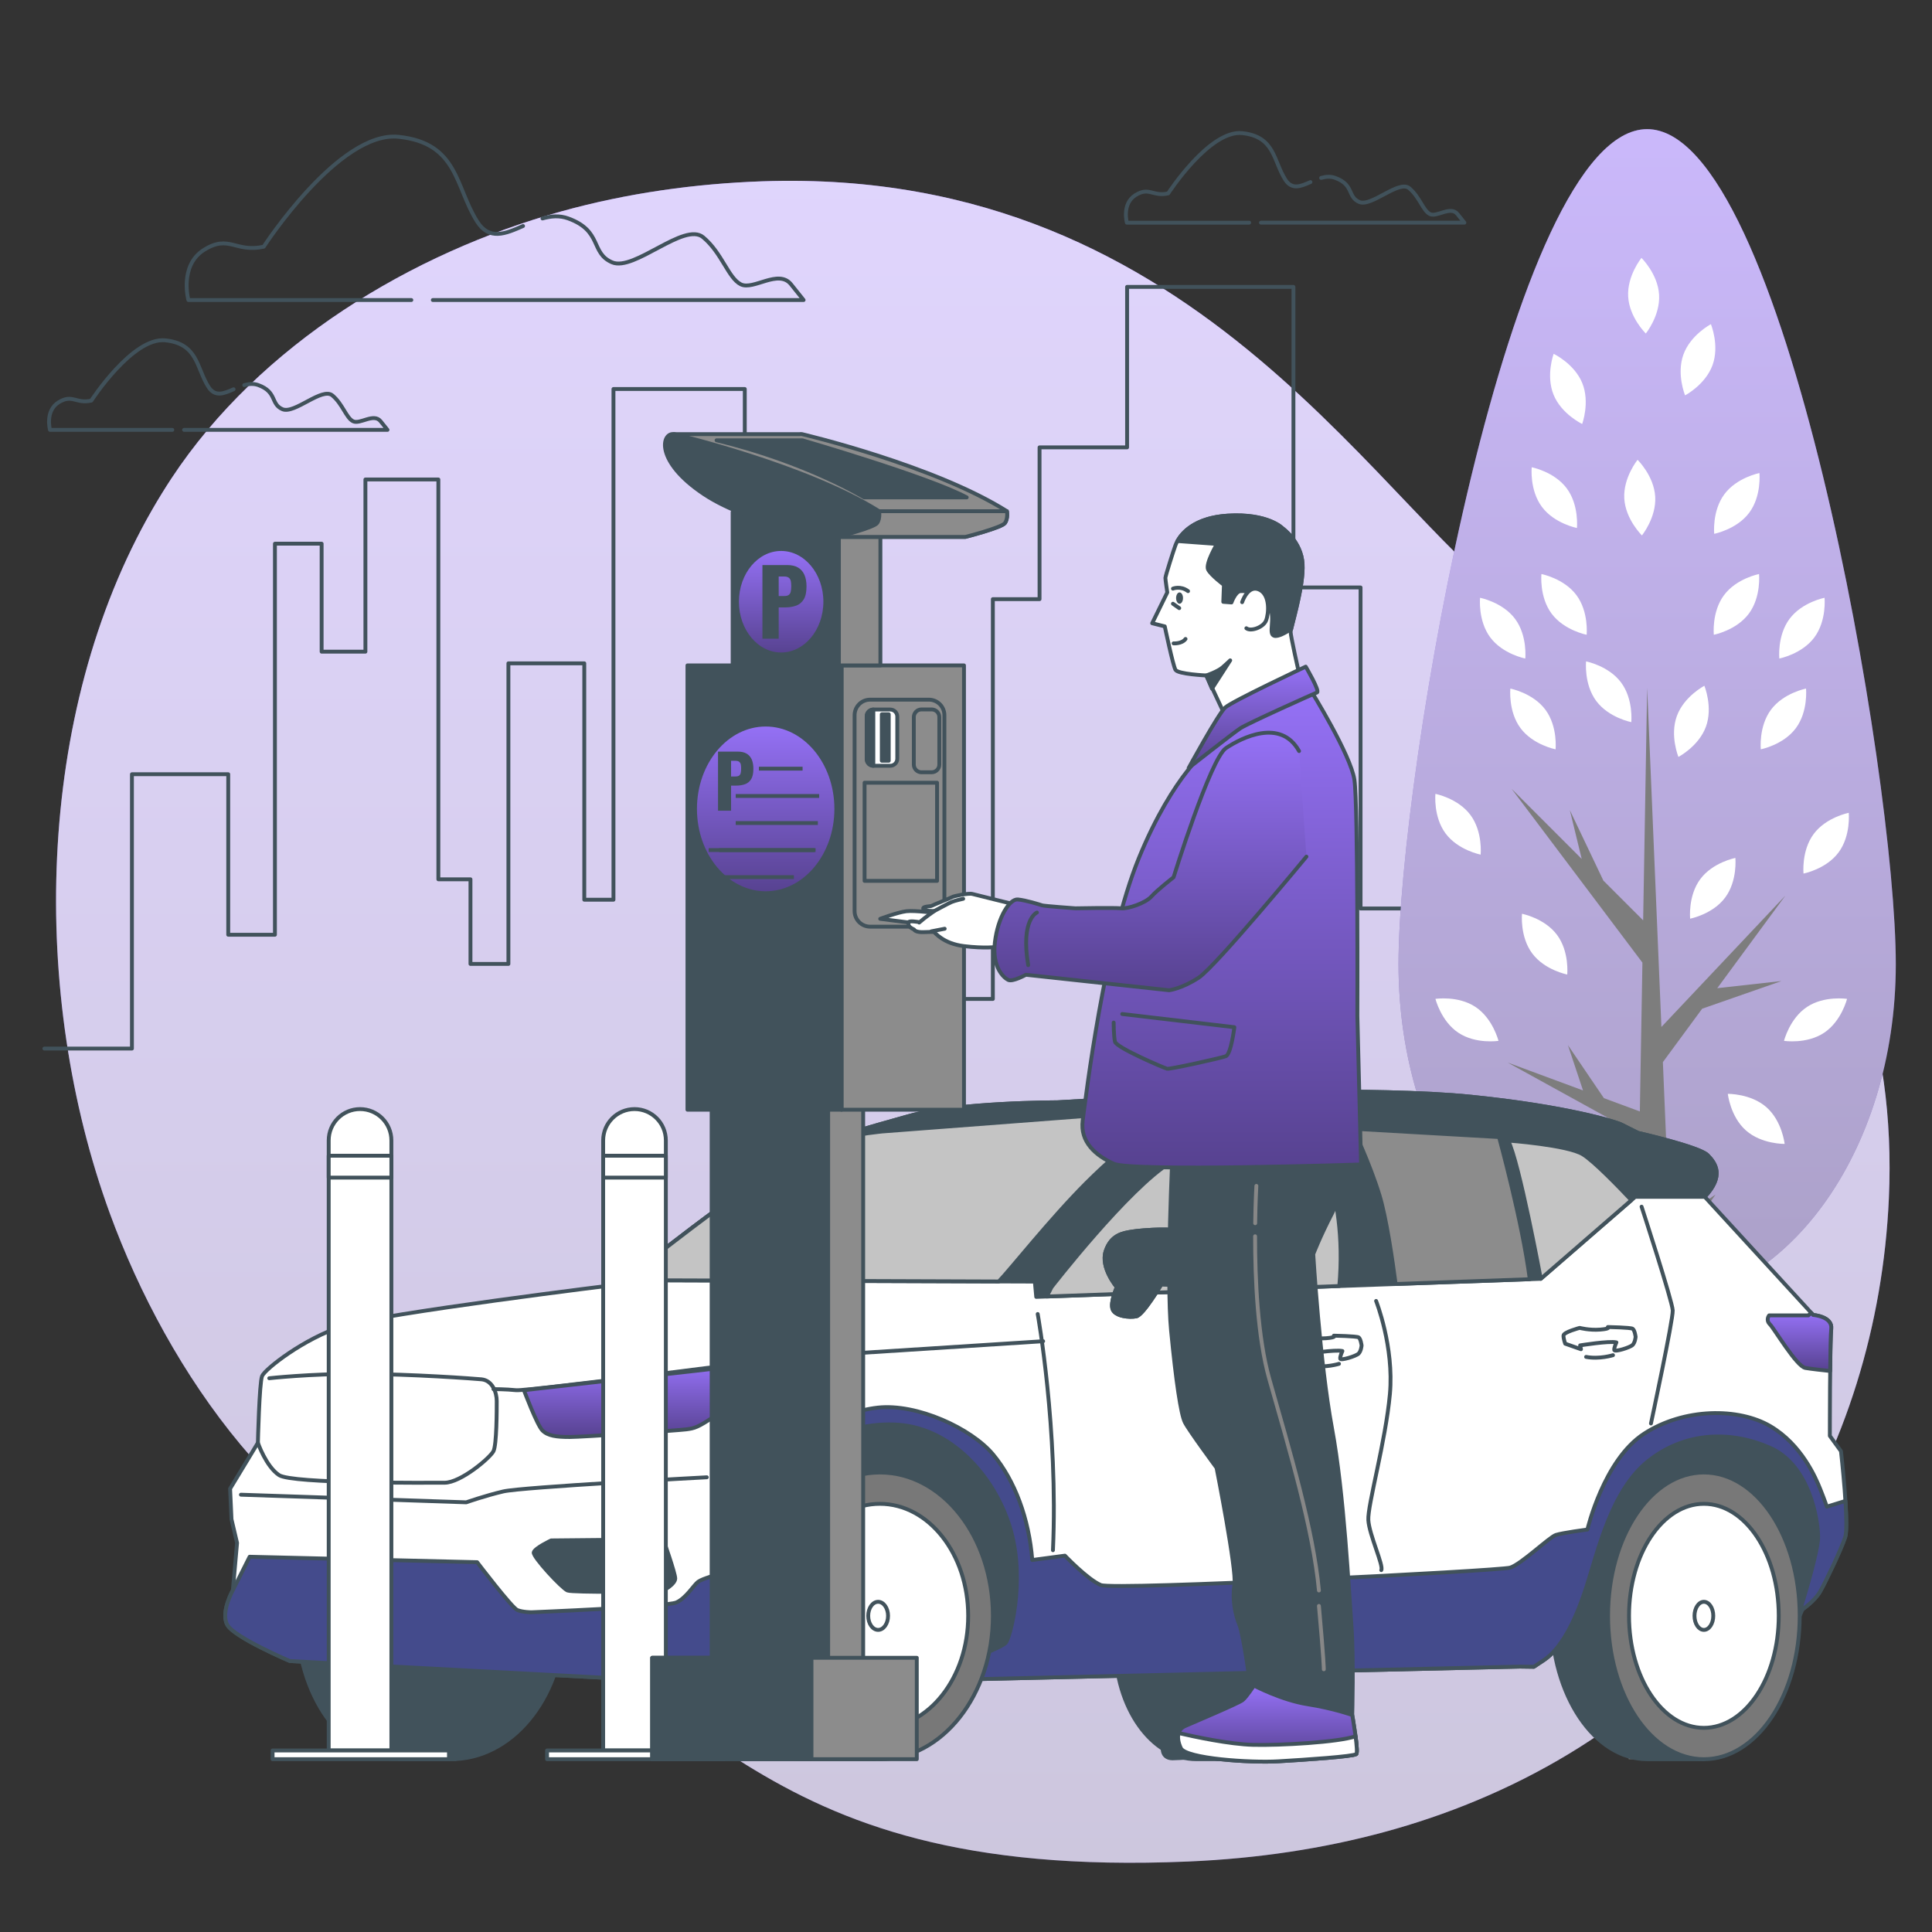 <svg width="500" height="500" viewBox="0 0 500 500" fill="none" xmlns="http://www.w3.org/2000/svg">
<rect x="0" y="0" width="500" height="500" fill="#333333" stroke="none"/>
<path d="M28.405 313.962C43.44 355.157 74.16 399.743 117.389 412.944C182.707 432.896 190.51 486.756 307.501 481.761C325.742 480.984 342.601 478.36 358.09 474.172C366.416 471.922 374.348 469.207 381.875 466.078C450.221 437.76 485.874 375.432 488.834 310.218C492.74 224.447 434.24 183.564 396.219 159.626C358.199 135.688 312.375 42.933 197.326 46.919C179.786 47.535 162.285 49.987 145.327 54.69C106.616 65.408 67.264 89.113 44.396 123.769C42.68 126.373 41.042 129.037 39.473 131.752C8.872 184.866 7.905 257.801 28.405 313.962Z" fill="url(#paint0_linear_50_2)"/>
<path opacity="0.7" d="M28.405 313.962C43.44 355.157 74.16 399.743 117.389 412.944C182.707 432.896 190.51 486.756 307.501 481.761C325.742 480.984 342.601 478.36 358.09 474.172C366.416 471.922 374.348 469.207 381.875 466.078C450.221 437.76 485.874 375.432 488.834 310.218C492.74 224.447 434.24 183.564 396.219 159.626C358.199 135.688 312.375 42.933 197.326 46.919C179.786 47.535 162.285 49.987 145.327 54.69C106.616 65.408 67.264 89.113 44.396 123.769C42.68 126.373 41.042 129.037 39.473 131.752C8.872 184.866 7.905 257.801 28.405 313.962Z" fill="white"/>
<path d="M11.487 271.367H34.145V200.372H59.069V241.912H71.153V140.706H83.238V168.651H94.567V124.09H113.448V227.562H121.756V249.464H131.575V171.672H151.212V232.848H158.764V100.677H192.751V258.527H256.949V155.056H269.033V115.782H291.691V74.243H334.741V152.035H352.112V235.114H383.078V166.566H413.206V243.422H435.947V198.106H462.381V273.633" stroke="#41525B" stroke-miterlimit="10" stroke-linecap="round" stroke-linejoin="round"/>
<path d="M140.396 56.54C142.579 55.918 144.813 55.715 147.047 56.527C155.983 59.776 152.733 65.462 158.419 67.899C164.105 70.336 177.102 57.339 181.976 61.401C186.85 65.462 188.475 71.961 191.724 73.586C194.973 75.211 201.472 69.524 204.721 73.586C207.97 77.648 207.97 77.648 207.97 77.648H112.018" stroke="#41525B" stroke-miterlimit="10" stroke-linecap="round" stroke-linejoin="round"/>
<path d="M106.454 77.648H48.756C48.756 77.648 46.319 68.712 52.818 64.651C59.317 60.589 60.941 65.463 68.252 63.839C68.252 63.839 87.747 33.783 103.182 35.408C118.616 37.033 117.804 48.405 123.49 57.34C126.637 62.285 130.779 60.513 135.365 58.494" stroke="#41525B" stroke-miterlimit="10" stroke-linecap="round" stroke-linejoin="round"/>
<path d="M63.21 99.671C64.408 99.33 65.633 99.218 66.859 99.664C71.761 101.447 69.979 104.566 73.098 105.903C76.217 107.24 83.347 100.11 86.021 102.338C88.695 104.566 89.586 108.131 91.369 109.022C93.152 109.913 96.717 106.794 98.499 109.022C100.282 111.25 100.282 111.25 100.282 111.25H47.643" stroke="#41525B" stroke-miterlimit="10" stroke-linecap="round" stroke-linejoin="round"/>
<path d="M44.59 111.251H12.937C12.937 111.251 11.6 106.349 15.165 104.121C18.73 101.893 19.621 104.567 23.632 103.675C23.632 103.675 34.327 87.187 42.794 88.078C51.261 88.969 50.815 95.208 53.935 100.11C55.661 102.823 57.934 101.851 60.45 100.743" stroke="#41525B" stroke-miterlimit="10" stroke-linecap="round" stroke-linejoin="round"/>
<path d="M341.903 46.047C343.101 45.706 344.326 45.594 345.552 46.04C350.454 47.823 348.671 50.942 351.791 52.279C354.91 53.616 362.041 46.486 364.714 48.714C367.388 50.942 368.279 54.507 370.062 55.398C371.844 56.289 375.41 53.17 377.192 55.398C378.974 57.626 378.974 57.626 378.974 57.626H326.335" stroke="#41525B" stroke-miterlimit="10" stroke-linecap="round" stroke-linejoin="round"/>
<path d="M323.283 57.627H291.63C291.63 57.627 290.293 52.725 293.858 50.497C297.423 48.269 298.314 50.943 302.325 50.051C302.325 50.051 313.02 33.563 321.487 34.454C329.954 35.345 329.508 41.584 332.628 46.486C334.354 49.199 336.627 48.226 339.143 47.119" stroke="#41525B" stroke-miterlimit="10" stroke-linecap="round" stroke-linejoin="round"/>
<path d="M361.931 249.515C361.931 298.219 390.742 337.7 426.282 337.7C461.822 337.7 490.633 298.218 490.633 249.515C490.633 200.812 461.822 33.421 426.282 33.421C390.742 33.421 361.931 200.811 361.931 249.515Z" fill="url(#paint1_linear_50_2)"/>
<path opacity="0.5" d="M361.931 249.515C361.931 298.219 390.742 337.7 426.282 337.7C461.822 337.7 490.633 298.218 490.633 249.515C490.633 200.812 461.822 33.421 426.282 33.421C390.742 33.421 361.931 200.811 361.931 249.515Z" fill="white"/>
<path d="M390.199 274.995L409.685 282.202L405.775 270.473L415.091 284.202L424.392 287.642L425.056 249.124L391.204 204.15L409.346 222.292L406.278 209.677L414.956 227.902L425.245 238.19L426.282 178.013L429.97 265.779L462.049 231.785L444.428 255.738L461.044 253.892L440.519 261.052L430.352 274.873L432.13 317.19L443.961 309.161L432.498 325.947L437.932 455.28H421.502L424.286 293.786L390.199 274.995Z" fill="#7D7D7D"/>
<path d="M390.88 178.203C390.88 178.203 390.285 184.115 393.517 188.455C396.749 192.795 402.583 193.92 402.583 193.92C402.583 193.92 403.178 188.008 399.947 183.668C396.715 179.328 390.88 178.203 390.88 178.203Z" fill="white"/>
<path d="M371.485 205.454C371.485 205.454 370.89 211.366 374.122 215.707C377.354 220.047 383.188 221.172 383.188 221.172C383.188 221.172 383.783 215.26 380.552 210.92C377.319 206.579 371.485 205.454 371.485 205.454Z" fill="white"/>
<path d="M371.493 258.511C371.493 258.511 372.923 264.278 377.427 267.277C381.931 270.276 387.803 269.371 387.803 269.371C387.803 269.371 386.373 263.603 381.869 260.604C377.366 257.606 371.493 258.511 371.493 258.511Z" fill="white"/>
<path d="M478.012 258.511C478.012 258.511 476.582 264.278 472.078 267.277C467.574 270.276 461.701 269.371 461.701 269.371C461.701 269.371 463.131 263.603 467.635 260.604C472.139 257.606 478.012 258.511 478.012 258.511Z" fill="white"/>
<path d="M393.895 236.487C393.895 236.487 393.3 242.399 396.532 246.739C399.763 251.079 405.598 252.204 405.598 252.204C405.598 252.204 406.193 246.292 402.962 241.952C399.729 237.612 393.895 236.487 393.895 236.487Z" fill="white"/>
<path d="M398.919 148.559C398.919 148.559 398.324 154.471 401.555 158.811C404.787 163.151 410.621 164.276 410.621 164.276C410.621 164.276 411.216 158.364 407.985 154.024C404.754 149.684 398.919 148.559 398.919 148.559Z" fill="white"/>
<path d="M410.475 171.169C410.475 171.169 409.88 177.081 413.111 181.421C416.343 185.761 422.177 186.886 422.177 186.886C422.177 186.886 422.772 180.974 419.541 176.634C416.31 172.294 410.475 171.169 410.475 171.169Z" fill="white"/>
<path d="M383.041 154.707C383.041 154.707 382.446 160.619 385.677 164.959C388.909 169.299 394.743 170.424 394.743 170.424C394.743 170.424 395.338 164.512 392.107 160.172C388.875 155.831 383.041 154.707 383.041 154.707Z" fill="white"/>
<path d="M472.19 154.707C472.19 154.707 472.785 160.619 469.554 164.959C466.322 169.299 460.488 170.424 460.488 170.424C460.488 170.424 459.893 164.512 463.124 160.172C466.356 155.831 472.19 154.707 472.19 154.707Z" fill="white"/>
<path d="M396.407 120.924C396.407 120.924 395.812 126.836 399.043 131.176C402.275 135.516 408.109 136.641 408.109 136.641C408.109 136.641 408.704 130.729 405.472 126.389C402.241 122.049 396.407 120.924 396.407 120.924Z" fill="white"/>
<path d="M402.086 91.569C402.086 91.569 400.025 97.142 402.062 102.155C404.099 107.168 409.464 109.722 409.464 109.722C409.464 109.722 411.525 104.149 409.488 99.136C407.451 94.124 402.086 91.569 402.086 91.569Z" fill="white"/>
<path d="M442.78 83.899C442.78 83.899 437.516 86.656 435.672 91.743C433.827 96.83 436.099 102.32 436.099 102.32C436.099 102.32 441.363 99.563 443.208 94.476C445.052 89.389 442.78 83.899 442.78 83.899Z" fill="white"/>
<path d="M423.803 119.001C423.803 119.001 420.053 123.611 420.364 129.013C420.675 134.415 424.928 138.564 424.928 138.564C424.928 138.564 428.678 133.954 428.367 128.552C428.057 123.151 423.803 119.001 423.803 119.001Z" fill="white"/>
<path d="M424.808 66.747C424.808 66.747 421.059 71.356 421.369 76.759C421.68 82.161 425.933 86.31 425.933 86.31C425.933 86.31 429.682 81.701 429.372 76.298C429.062 70.896 424.808 66.747 424.808 66.747Z" fill="white"/>
<path d="M467.398 178.203C467.398 178.203 467.993 184.115 464.761 188.455C461.529 192.795 455.695 193.92 455.695 193.92C455.695 193.92 455.1 188.008 458.331 183.668C461.564 179.328 467.398 178.203 467.398 178.203Z" fill="white"/>
<path d="M478.452 210.36C478.452 210.36 479.047 216.272 475.816 220.612C472.584 224.952 466.75 226.077 466.75 226.077C466.75 226.077 466.155 220.165 469.386 215.825C472.618 211.485 478.452 210.36 478.452 210.36Z" fill="white"/>
<path d="M449.11 222.035C449.11 222.035 449.705 227.947 446.473 232.287C443.242 236.627 437.407 237.752 437.407 237.752C437.407 237.752 436.812 231.84 440.043 227.5C443.275 223.16 449.11 222.035 449.11 222.035Z" fill="white"/>
<path d="M441.088 177.478C441.088 177.478 443.351 182.972 441.498 188.056C439.645 193.14 434.377 195.888 434.377 195.888C434.377 195.888 432.114 190.394 433.967 185.31C435.82 180.226 441.088 177.478 441.088 177.478Z" fill="white"/>
<path d="M461.865 296.042C461.865 296.042 455.924 296.151 451.863 292.574C447.802 288.997 447.16 283.09 447.16 283.09C447.16 283.09 453.101 282.982 457.162 286.558C461.222 290.135 461.865 296.042 461.865 296.042Z" fill="white"/>
<path d="M404.856 289.543C404.856 289.543 403.242 295.262 398.644 298.115C394.046 300.968 388.206 299.875 388.206 299.875C388.206 299.875 389.82 294.156 394.418 291.303C399.016 288.45 404.856 289.543 404.856 289.543Z" fill="white"/>
<path d="M455.237 148.559C455.237 148.559 455.832 154.471 452.601 158.811C449.369 163.151 443.535 164.276 443.535 164.276C443.535 164.276 442.94 158.364 446.171 154.024C449.403 149.684 455.237 148.559 455.237 148.559Z" fill="white"/>
<path d="M455.34 122.432C455.34 122.432 455.935 128.344 452.703 132.684C449.471 137.024 443.637 138.149 443.637 138.149C443.637 138.149 443.042 132.237 446.273 127.897C449.505 123.556 455.34 122.432 455.34 122.432Z" fill="white"/>
<path d="M465.761 418.179H399.27C399.27 418.179 402.065 385.302 420.702 371.325C439.338 357.348 462.167 361.541 467.758 370.859C473.349 380.177 474.281 400.211 472.883 402.54C471.485 404.87 465.761 418.179 465.761 418.179Z" fill="#41525B" stroke="#41525B" stroke-miterlimit="10" stroke-linecap="round" stroke-linejoin="round"/>
<path d="M263.692 429.562H211.511L179.83 412.324C179.83 412.324 188.216 375.984 209.182 365.268C230.148 354.552 247.529 358.191 257.009 376.405C266.487 394.62 263.692 429.562 263.692 429.562Z" fill="#41525B" stroke="#41525B" stroke-miterlimit="10" stroke-linecap="round" stroke-linejoin="round"/>
<path d="M309.657 395.662H321.631L321.648 395.693C334.173 396.338 344.172 409.42 344.172 425.471C344.172 441.522 334.173 454.604 321.648 455.249L316.513 455.28H309.657C298.029 455.28 288.604 441.934 288.604 425.471C288.603 409.008 298.029 395.662 309.657 395.662Z" fill="#41525B" stroke="#41525B" stroke-miterlimit="10" stroke-linecap="round" stroke-linejoin="round"/>
<path d="M103.052 381.077H117.955L117.977 381.116C133.566 381.919 146.011 398.201 146.011 418.179C146.011 438.157 133.566 454.439 117.977 455.242L117.955 455.281H103.052C88.58 455.281 76.848 438.67 76.848 418.179C76.848 397.688 88.58 381.077 103.052 381.077Z" fill="#41525B" stroke="#41525B" stroke-miterlimit="10" stroke-linecap="round" stroke-linejoin="round"/>
<path d="M207.439 381.077H226.35V388.248C232.851 395 237.074 405.889 237.074 418.179C237.074 430.469 232.851 441.358 226.35 448.11V455.281H207.439C192.967 455.281 181.235 438.67 181.235 418.179C181.235 397.688 192.967 381.077 207.439 381.077Z" fill="#41525B" stroke="#41525B" stroke-miterlimit="10" stroke-linecap="round" stroke-linejoin="round"/>
<path d="M426.316 381.077H440.964V388.248C447.116 395 451.112 405.889 451.112 418.179C451.112 430.469 447.115 441.358 440.964 448.11V455.281H426.316C412.621 455.281 401.519 438.67 401.519 418.179C401.519 397.688 412.621 381.077 426.316 381.077Z" fill="#41525B" stroke="#41525B" stroke-miterlimit="10" stroke-linecap="round" stroke-linejoin="round"/>
<path d="M60.27 411.53L61.349 399.3L59.91 393.185L59.55 385.272L66.744 373.402C66.744 373.402 67.104 357.935 67.823 356.137C68.542 354.338 78.614 346.425 88.685 343.188C98.757 339.951 160.265 332.397 160.265 332.397C160.265 332.397 194.796 304.7 206.666 298.945C218.536 293.19 222.493 292.471 235.082 288.873C247.671 285.276 273.57 285.276 273.57 285.276L310.619 283.118C310.619 283.118 355.941 281.32 380.76 283.837C405.579 286.355 418.169 290.312 419.607 291.031C421.046 291.75 423.923 293.189 423.923 293.189C423.923 293.189 439.75 296.786 441.908 298.944C444.066 301.102 446.224 304.34 441.189 309.735L469.249 340.31C469.249 340.31 474.285 340.67 473.925 343.907C473.565 347.144 473.565 371.604 473.565 371.604L476.443 375.561C476.443 375.561 478.601 394.625 477.522 397.862C476.443 401.099 472.486 409.372 471.047 411.89C469.608 414.408 466.371 416.566 466.371 416.566C466.371 416.566 466.174 416.673 465.821 416.86C467.418 411.691 470.536 401.167 470.536 397.814C470.536 393.307 468.282 379.222 458.141 374.715C448 370.208 436.169 370.49 426.591 378.095C417.013 385.701 413.633 401.194 410.534 410.772C407.435 420.35 403.773 426.829 399.548 429.646C398.62 430.265 397.751 430.84 396.952 431.365C394.698 431.349 393.353 431.314 393.353 431.314L253.43 434.551V428.436C253.43 428.436 259.185 426.278 260.264 425.199C261.343 424.12 265.3 409.732 261.703 396.423C258.106 383.114 246.955 369.805 232.567 368.726C218.179 367.647 201.633 376.28 195.878 390.308C190.123 404.336 187.964 425.559 187.245 426.997C186.526 428.436 184.727 429.515 180.77 430.594C176.813 431.673 176.813 431.673 176.813 431.673L169.619 434.91L75.018 429.874C75.018 429.874 60.63 423.759 58.832 420.522C57.033 417.285 60.27 411.53 60.27 411.53Z" fill="white" stroke="#41525B" stroke-miterlimit="10" stroke-linecap="round" stroke-linejoin="round"/>
<path d="M160.267 332.396C160.267 332.396 194.798 304.699 206.668 298.944C218.538 293.189 222.495 292.47 235.084 288.872C247.673 285.275 273.572 285.275 273.572 285.275L310.621 283.117C310.621 283.117 355.943 281.319 380.762 283.836C405.581 286.354 418.171 290.311 419.609 291.03C421.048 291.749 423.925 293.188 423.925 293.188C423.925 293.188 439.752 296.785 441.91 298.943C444.068 301.101 446.226 304.339 441.191 309.734H423.206L398.746 330.956L268.175 335.632L267.815 331.675C267.815 331.675 166.739 331.315 164.222 331.315C161.705 331.317 160.267 332.396 160.267 332.396Z" fill="#41525B" stroke="#41525B" stroke-miterlimit="10" stroke-linecap="round" stroke-linejoin="round"/>
<path d="M160.267 332.396C160.267 332.396 194.798 304.699 206.668 298.944C210.655 297.011 213.743 295.652 216.572 294.556C222.387 293.459 228.25 292.829 228.25 292.829L303.787 287.074C303.787 287.074 291.917 295.347 281.126 306.138C271.831 315.433 261.396 328.652 258.479 331.643C233.39 331.554 166.27 331.317 164.224 331.317C161.705 331.317 160.267 332.396 160.267 332.396Z" fill="#C4C4C4" stroke="#41525B" stroke-miterlimit="10" stroke-linecap="round" stroke-linejoin="round"/>
<path d="M395.911 331.059L361.191 332.302C360.408 326.331 358.805 315.237 357.021 309.375C354.503 301.102 350.187 292.109 350.187 292.109L387.955 294.267C387.955 294.267 393.989 316.178 395.911 331.059Z" fill="#8C8C8C" stroke="#41525B" stroke-miterlimit="10" stroke-linecap="round" stroke-linejoin="round"/>
<path d="M398.747 330.957C398.747 330.957 393.119 300.62 390.302 295.175C390.302 295.175 405.7 296.302 409.643 298.743C412.588 300.566 419.093 307.311 422.199 310.609L398.747 330.957Z" fill="#C4C4C4" stroke="#41525B" stroke-miterlimit="10" stroke-linecap="round" stroke-linejoin="round"/>
<path d="M272.133 333.116C272.133 333.116 291.916 307.577 303.067 300.743C314.218 293.909 334.721 292.829 336.879 292.47C339.037 292.11 339.037 292.11 339.037 292.11C339.037 292.11 348.904 307.262 346.61 332.825L270.894 335.537L272.133 333.116Z" fill="#C4C4C4" stroke="#41525B" stroke-miterlimit="10" stroke-linecap="round" stroke-linejoin="round"/>
<path d="M289.039 333.116C289.039 333.116 284.723 328.08 286.161 323.764C287.6 319.448 290.837 319.088 292.995 318.728C295.153 318.368 306.304 317.289 310.62 319.807C314.936 322.325 316.375 330.238 314.217 331.677C312.059 333.116 300.548 332.396 300.548 332.396C300.548 332.396 295.872 340.309 294.073 340.669C292.275 341.029 288.678 340.669 287.958 338.871C287.241 337.072 289.039 333.116 289.039 333.116Z" stroke="#41525B" stroke-miterlimit="10" stroke-linecap="round" stroke-linejoin="round"/>
<path d="M289.039 333.116C289.039 333.116 284.723 328.08 286.161 323.764C287.6 319.448 290.837 319.088 292.995 318.728C295.153 318.368 306.304 317.289 310.62 319.807C314.936 322.325 316.375 330.238 314.217 331.677C312.059 333.116 300.548 332.396 300.548 332.396C300.548 332.396 295.872 340.309 294.073 340.669C292.275 341.029 288.678 340.669 287.958 338.871C287.241 337.072 289.039 333.116 289.039 333.116Z" fill="#41525B" stroke="#41525B" stroke-miterlimit="10" stroke-linecap="round" stroke-linejoin="round"/>
<path d="M182.921 382.321C182.921 382.321 135.032 384.856 130.243 385.983C125.454 387.11 120.665 388.8 120.665 388.8L62.354 386.828" stroke="#41525B" stroke-miterlimit="10" stroke-linecap="round" stroke-linejoin="round"/>
<path d="M268.558 340.066C268.558 340.066 273.91 369.926 272.502 401.194" stroke="#41525B" stroke-miterlimit="10" stroke-linecap="round" stroke-linejoin="round"/>
<path d="M269.966 347.108L204.049 351.333C204.049 351.333 136.442 360.066 133.625 359.784C130.808 359.502 127.709 359.502 127.709 359.502" stroke="#41525B" stroke-miterlimit="10" stroke-linecap="round" stroke-linejoin="round"/>
<path d="M69.679 356.686C69.679 356.686 80.135 355.531 92.497 355.559C106.681 355.592 123.105 356.817 124.611 356.967C127.428 357.249 128.555 360.347 128.555 362.601C128.555 364.854 128.555 373.869 127.71 375.559C126.865 377.249 119.259 383.728 115.034 383.728C110.809 383.728 75.596 384.01 72.216 381.756C68.836 379.502 66.747 373.401 66.747 373.401" stroke="#41525B" stroke-miterlimit="10" stroke-linecap="round" stroke-linejoin="round"/>
<path d="M197.851 352.742C197.851 352.742 189.118 363.728 184.893 366.545C180.668 369.362 179.823 369.644 177.569 369.925C175.315 370.207 150.808 371.897 147.427 371.897C144.046 371.897 141.793 371.615 140.384 370.207C138.975 368.798 135.595 359.784 135.595 359.784L197.851 352.742Z" fill="url(#paint2_linear_50_2)" stroke="#41525B" stroke-miterlimit="10" stroke-linecap="round" stroke-linejoin="round"/>
<path d="M171.653 398.378C171.653 398.378 174.752 407.111 174.752 408.519C174.752 409.928 171.653 411.899 170.527 411.899C169.4 411.899 148.273 412.181 146.864 411.617C145.455 411.054 137.85 402.884 138.131 401.758C138.413 400.631 142.638 398.659 142.638 398.659L171.653 398.378Z" fill="#41525B" stroke="#41525B" stroke-miterlimit="10" stroke-linecap="round" stroke-linejoin="round"/>
<path d="M58.831 420.523C57.032 417.286 60.27 411.53 60.27 411.53L64.608 402.885L123.483 404.293C123.483 404.293 132.497 416.124 133.906 416.688C135.315 417.251 137.568 417.251 137.568 417.251C137.568 417.251 172.499 415.843 175.034 414.716C177.569 413.589 179.541 410.209 180.668 409.364C181.795 408.519 186.02 407.392 186.02 407.392C186.02 407.392 189.682 390.49 196.161 381.757C202.64 373.024 217.007 365.418 227.148 364.292C237.289 363.165 251.374 369.644 257.008 376.405C262.642 383.166 266.304 393.025 267.149 403.73L275.6 402.603C275.6 402.603 281.516 408.8 284.896 410.209C288.276 411.618 387.997 406.547 390.815 405.702C393.632 404.857 400.956 397.815 402.646 397.251C404.336 396.688 410.815 395.843 410.815 395.843C410.815 395.843 415.04 377.814 425.463 371.054C435.886 364.293 449.971 364.293 458.14 369.082C466.309 373.871 469.971 382.603 471.098 385.42C472.225 388.237 472.788 389.927 472.788 389.927L477.596 388.435C477.864 392.629 477.959 396.549 477.521 397.862C476.442 401.099 472.485 409.372 471.046 411.89C469.607 414.408 466.37 416.566 466.37 416.566C466.37 416.566 466.173 416.673 465.82 416.86C467.417 411.691 470.535 401.167 470.535 397.814C470.535 393.307 468.281 379.222 458.14 374.715C447.999 370.208 436.168 370.49 426.59 378.095C417.012 385.701 413.632 401.194 410.533 410.772C407.434 420.35 403.772 426.829 399.547 429.646C398.619 430.265 397.75 430.84 396.951 431.365C394.697 431.349 393.352 431.314 393.352 431.314L253.429 434.551V428.436C253.429 428.436 259.184 426.278 260.263 425.199C261.342 424.12 265.299 409.732 261.702 396.423C258.105 383.114 246.954 369.805 232.566 368.726C218.178 367.647 201.632 376.28 195.877 390.308C190.122 404.336 187.963 425.559 187.244 426.997C186.525 428.436 184.726 429.515 180.769 430.594C176.812 431.673 176.812 431.673 176.812 431.673L169.618 434.91L75.017 429.874C75.017 429.874 60.63 423.76 58.831 420.523Z" fill="#444B8C" stroke="#41525B" stroke-miterlimit="10" stroke-linecap="round" stroke-linejoin="round"/>
<path d="M440.964 455.281C427.269 455.281 416.167 438.67 416.167 418.179C416.167 397.688 427.269 381.077 440.964 381.077C454.659 381.077 465.761 397.688 465.761 418.179C465.761 438.67 454.659 455.281 440.964 455.281Z" fill="#787878" stroke="#41525B" stroke-miterlimit="10" stroke-linecap="round" stroke-linejoin="round"/>
<path d="M440.964 447.168C430.264 447.168 421.589 434.189 421.589 418.179C421.589 402.169 430.264 389.19 440.964 389.19C451.665 389.19 460.339 402.169 460.339 418.179C460.339 434.189 451.665 447.168 440.964 447.168Z" fill="white" stroke="#41525B" stroke-miterlimit="10" stroke-linecap="round" stroke-linejoin="round"/>
<path d="M440.964 421.814C439.622 421.814 438.534 420.187 438.534 418.179C438.534 416.171 439.622 414.544 440.964 414.544C442.306 414.544 443.394 416.171 443.394 418.179C443.394 420.187 442.306 421.814 440.964 421.814Z" fill="white" stroke="#41525B" stroke-miterlimit="10" stroke-linecap="round" stroke-linejoin="round"/>
<path d="M473.924 343.907C473.782 345.182 473.697 349.749 473.645 354.815C471.766 354.616 468.757 354.28 467.241 354.028C464.941 353.645 459.192 343.87 458.042 342.721C456.892 341.571 457.85 340.421 457.85 340.421H468.007L468.741 339.757L469.248 340.31C469.248 340.31 474.284 340.669 473.924 343.907Z" fill="url(#paint3_linear_50_2)" stroke="#41525B" stroke-miterlimit="10" stroke-linecap="round" stroke-linejoin="round"/>
<path d="M424.839 312.288C424.839 312.288 432.791 336.697 432.902 339.127C433.012 341.557 427.269 368.395 427.269 368.395" stroke="#41525B" stroke-miterlimit="10" stroke-linecap="round" stroke-linejoin="round"/>
<path d="M418.323 347.41C418.323 347.41 417.66 348.846 417.771 349.398C417.881 349.95 421.858 348.735 422.52 348.073C423.183 347.41 423.293 345.974 423.293 345.974C423.293 345.974 423.072 344.207 422.52 343.876C421.968 343.545 416.114 343.434 416.114 343.434C416.114 343.434 416.998 343.876 414.126 344.097C411.254 344.318 408.824 343.655 408.824 343.655C408.824 343.655 404.627 344.759 404.627 345.643C404.627 346.527 405.069 347.742 405.069 347.742L409.156 349.178L408.935 348.184C408.935 348.184 416.445 346.968 418.323 347.41Z" stroke="#41525B" stroke-miterlimit="10" stroke-linecap="round" stroke-linejoin="round"/>
<path d="M417.439 350.723C417.439 350.723 413.905 351.827 410.481 351.165" stroke="#41525B" stroke-miterlimit="10" stroke-linecap="round" stroke-linejoin="round"/>
<path d="M347.409 349.645C347.409 349.645 346.746 351.081 346.857 351.633C346.968 352.185 350.944 350.97 351.606 350.308C352.269 349.645 352.379 348.21 352.379 348.21C352.379 348.21 352.158 346.443 351.606 346.111C351.054 345.78 345.2 345.669 345.2 345.669C345.2 345.669 346.084 346.111 343.212 346.332C340.34 346.553 337.911 345.89 337.911 345.89C337.911 345.89 333.714 346.994 333.714 347.878C333.714 348.762 334.156 349.977 334.156 349.977L338.242 351.413L338.021 350.419C338.021 350.419 345.532 349.204 347.409 349.645Z" stroke="#41525B" stroke-miterlimit="10" stroke-linecap="round" stroke-linejoin="round"/>
<path d="M346.526 352.959C346.526 352.959 342.992 354.064 339.568 353.401" stroke="#41525B" stroke-miterlimit="10" stroke-linecap="round" stroke-linejoin="round"/>
<path d="M356.133 336.683C356.133 336.683 360.822 348.517 359.705 360.797C358.589 373.077 353.9 389.6 354.123 393.396C354.346 397.192 358.142 405.23 357.472 406.346" stroke="#41525B" stroke-miterlimit="10" stroke-linecap="round" stroke-linejoin="round"/>
<path d="M227.717 455.281C211.569 455.281 198.478 438.67 198.478 418.179C198.478 397.688 211.569 381.077 227.717 381.077C243.865 381.077 256.956 397.688 256.956 418.179C256.956 438.67 243.865 455.281 227.717 455.281Z" fill="#787878" stroke="#41525B" stroke-miterlimit="10" stroke-linecap="round" stroke-linejoin="round"/>
<path d="M227.717 447.168C215.099 447.168 204.871 434.189 204.871 418.179C204.871 402.169 215.099 389.19 227.717 389.19C240.334 389.19 250.563 402.169 250.563 418.179C250.563 434.189 240.334 447.168 227.717 447.168Z" fill="white" stroke="#41525B" stroke-miterlimit="10" stroke-linecap="round" stroke-linejoin="round"/>
<path d="M224.694 418.179C224.694 420.187 225.843 421.814 227.261 421.814C228.679 421.814 229.828 420.186 229.828 418.179C229.828 416.172 228.679 414.544 227.261 414.544C225.843 414.543 224.694 416.171 224.694 418.179Z" fill="white" stroke="#41525B" stroke-miterlimit="10" stroke-linecap="round" stroke-linejoin="round"/>
<path d="M87.426 368.463C87.426 372.068 89.817 374.991 92.767 374.991C95.717 374.991 98.108 372.068 98.108 368.463C98.108 364.858 95.717 361.935 92.767 361.935C89.817 361.935 87.426 364.858 87.426 368.463Z" fill="white" stroke="#41525B" stroke-miterlimit="10" stroke-linecap="round" stroke-linejoin="round"/>
<path d="M214.277 295.48C215.067 295.15 215.829 294.843 216.571 294.555C218.154 294.256 219.736 293.994 221.207 293.768L201.332 331.442C198.442 331.432 195.62 331.422 192.903 331.413L214.277 295.48Z" fill="white" stroke="#41525B" stroke-miterlimit="10" stroke-linecap="round" stroke-linejoin="round"/>
<path d="M156.098 453.017H172.32V295.14C172.32 290.661 168.689 287.029 164.209 287.029C159.73 287.029 156.098 290.66 156.098 295.14V453.017Z" fill="white" stroke="#41525B" stroke-miterlimit="10" stroke-linecap="round" stroke-linejoin="round"/>
<path d="M156.098 299.101H172.32V304.76H156.098V299.101Z" fill="white" stroke="#41525B" stroke-miterlimit="10" stroke-linecap="round" stroke-linejoin="round"/>
<path d="M141.574 453.017H187.221V455.28H141.574V453.017Z" fill="white" stroke="#41525B" stroke-miterlimit="10" stroke-linecap="round" stroke-linejoin="round"/>
<path d="M85.068 453.017H101.29V295.14C101.29 290.661 97.659 287.029 93.179 287.029C88.7 287.029 85.068 290.66 85.068 295.14V453.017Z" fill="white" stroke="#41525B" stroke-miterlimit="10" stroke-linecap="round" stroke-linejoin="round"/>
<path d="M85.068 299.101H101.29V304.76H85.068V299.101Z" fill="white" stroke="#41525B" stroke-miterlimit="10" stroke-linecap="round" stroke-linejoin="round"/>
<path d="M70.543 453.017H116.19V455.28H70.543V453.017Z" fill="white" stroke="#41525B" stroke-miterlimit="10" stroke-linecap="round" stroke-linejoin="round"/>
<path d="M213.345 282.618H223.388V430.242H213.345V282.618Z" fill="#8C8C8C" stroke="#41525B" stroke-miterlimit="10" stroke-linecap="round" stroke-linejoin="round"/>
<path d="M184.171 282.618H214.327V430.242H184.171V282.618Z" fill="#41525B" stroke="#41525B" stroke-miterlimit="10" stroke-linecap="round" stroke-linejoin="round"/>
<path d="M217.759 172.206H249.479V287.193H217.759V172.206Z" fill="#8C8C8C" stroke="#41525B" stroke-miterlimit="10" stroke-linecap="round" stroke-linejoin="round"/>
<path d="M177.913 172.206H217.807V287.193H177.913V172.206Z" fill="#41525B" stroke="#41525B" stroke-miterlimit="10" stroke-linecap="round" stroke-linejoin="round"/>
<path d="M225.191 239.817H240.386C242.608 239.817 244.41 238.015 244.41 235.793V185.094C244.41 182.872 242.608 181.07 240.386 181.07H225.191C222.968 181.07 221.167 182.872 221.167 185.094V235.793C221.167 238.015 222.968 239.817 225.191 239.817Z" fill="#8C8C8C" stroke="#41525B" stroke-miterlimit="10" stroke-linecap="round" stroke-linejoin="round"/>
<path d="M226.122 198.183H230.391C231.399 198.183 232.215 197.366 232.215 196.359V185.449C232.215 184.441 231.398 183.625 230.391 183.625H226.122C225.114 183.625 224.298 184.442 224.298 185.449V196.359C224.298 197.366 225.115 198.183 226.122 198.183Z" fill="white" stroke="#41525B" stroke-miterlimit="10" stroke-linecap="round" stroke-linejoin="round"/>
<path d="M228.21 184.852H230.008V196.875H228.21V184.852Z" fill="#41525B" stroke="#41525B" stroke-miterlimit="10" stroke-linecap="round" stroke-linejoin="round"/>
<path d="M224.298 196.463V185.344C224.298 184.394 225.068 183.624 226.018 183.624V198.183C225.068 198.183 224.298 197.413 224.298 196.463Z" fill="#41525B" stroke="#41525B" stroke-miterlimit="10" stroke-linecap="round" stroke-linejoin="round"/>
<path d="M238.477 199.863H241.112C242.206 199.863 243.093 198.976 243.093 197.882V185.582C243.093 184.488 242.206 183.601 241.112 183.601H238.477C237.383 183.601 236.496 184.488 236.496 185.582V197.882C236.496 198.976 237.383 199.863 238.477 199.863Z" stroke="#41525B" stroke-miterlimit="10" stroke-linecap="round" stroke-linejoin="round"/>
<path d="M223.753 202.561H242.512V227.971H223.753V202.561Z" stroke="#41525B" stroke-miterlimit="10" stroke-linecap="round" stroke-linejoin="round"/>
<path d="M189.646 172.206H227.846V136.564L189.646 132.471V172.206Z" fill="#8C8C8C" stroke="#41525B" stroke-miterlimit="10" stroke-linecap="round" stroke-linejoin="round"/>
<path d="M217.102 172.206H189.646V132.471L217.102 135.413V172.206Z" fill="#41525B" stroke="#41525B" stroke-miterlimit="10" stroke-linecap="round" stroke-linejoin="round"/>
<path d="M206.949 112.348C207.142 112.316 207.345 112.315 207.553 112.348C207.553 112.348 241.66 120.363 260.589 132.301C260.589 132.301 260.93 134.177 260.077 135.371C259.224 136.565 249.845 138.952 249.845 138.952H216.761L174.469 112.349L206.949 112.348Z" fill="#8C8C8C" stroke="#41525B" stroke-miterlimit="10" stroke-linecap="round" stroke-linejoin="round"/>
<path d="M250.181 128.729H223.641C223.641 128.729 208.753 119.559 185.449 113.949H207.674C207.674 113.949 240.363 123.443 250.181 128.729Z" fill="#41525B" stroke="#41525B" stroke-miterlimit="10" stroke-linecap="round" stroke-linejoin="round"/>
<path d="M260.077 135.37C259.224 136.564 249.845 138.951 249.845 138.951H216.761L227.505 132.3H260.589C260.589 132.3 260.93 134.176 260.077 135.37Z" fill="#8C8C8C" stroke="#41525B" stroke-miterlimit="10" stroke-linecap="round" stroke-linejoin="round"/>
<path d="M174.469 112.348C174.469 112.348 208.576 120.363 227.505 132.301C227.505 132.301 227.846 134.177 226.993 135.371C226.14 136.565 216.761 138.952 216.761 138.952C216.761 138.952 194.932 136.394 182.142 127.867C169.353 119.34 171.229 111.836 174.469 112.348Z" fill="#41525B" stroke="#41525B" stroke-miterlimit="10" stroke-linecap="round" stroke-linejoin="round"/>
<path d="M202.161 169.363C195.849 169.363 190.732 163.257 190.732 155.725C190.732 148.193 195.849 142.087 202.161 142.087C208.473 142.087 213.59 148.193 213.59 155.725C213.59 163.257 208.473 169.363 202.161 169.363Z" fill="url(#paint4_linear_50_2)" stroke="#41525B" stroke-miterlimit="10" stroke-linecap="round" stroke-linejoin="round"/>
<path d="M197.315 165.288V146.234H203.713C204.858 146.234 205.799 146.45 206.536 146.881C207.273 147.313 207.822 147.94 208.183 148.763C208.543 149.587 208.724 150.586 208.724 151.763C208.724 153.237 208.481 154.362 207.995 155.138C207.509 155.914 206.85 156.452 206.019 156.75C205.187 157.048 204.254 157.197 203.219 157.197H201.526V165.289H197.315V165.288ZM201.526 154.256H202.937C203.455 154.256 203.846 154.162 204.113 153.974C204.379 153.785 204.556 153.503 204.642 153.127C204.728 152.751 204.771 152.272 204.771 151.692C204.771 151.206 204.736 150.779 204.666 150.41C204.595 150.042 204.427 149.748 204.16 149.528C203.893 149.309 203.478 149.199 202.914 149.199H201.526V154.256Z" fill="#41525B"/>
<path d="M198.156 231.161C188.057 231.161 179.871 221.392 179.871 209.342C179.871 197.292 188.057 187.523 198.156 187.523C208.254 187.523 216.441 197.292 216.441 209.342C216.441 221.392 208.254 231.161 198.156 231.161Z" fill="url(#paint5_linear_50_2)" stroke="#41525B" stroke-miterlimit="10" stroke-linecap="round" stroke-linejoin="round"/>
<path d="M185.822 209.808V194.517H190.956C191.875 194.517 192.63 194.691 193.221 195.036C193.812 195.382 194.253 195.886 194.543 196.546C194.832 197.207 194.977 198.009 194.977 198.953C194.977 200.136 194.782 201.038 194.392 201.661C194.002 202.284 193.473 202.716 192.807 202.955C192.139 203.194 191.391 203.314 190.56 203.314H189.201V209.807L185.822 209.808ZM189.201 200.955H190.333C190.749 200.955 191.063 200.88 191.277 200.728C191.49 200.577 191.633 200.35 191.702 200.048C191.771 199.746 191.806 199.362 191.806 198.897C191.806 198.507 191.778 198.164 191.722 197.868C191.665 197.572 191.53 197.336 191.316 197.16C191.102 196.984 190.768 196.896 190.316 196.896H189.202L189.201 200.955Z" fill="#41525B"/>
<path d="M196.406 198.928H207.709" stroke="#41525B" stroke-miterlimit="10"/>
<path d="M190.406 206H212" stroke="#41525B" stroke-miterlimit="10"/>
<path d="M190.406 213H211.662" stroke="#41525B" stroke-miterlimit="10"/>
<path d="M183.406 220H211.073" stroke="#41525B" stroke-miterlimit="10"/>
<path d="M210.76 220.016H186.129" stroke="#41525B" stroke-miterlimit="10"/>
<path d="M187.406 227H205.457" stroke="#41525B" stroke-miterlimit="10"/>
<path d="M168.785 429.035H237.265V455.28H168.785V429.035Z" fill="#8C8C8C" stroke="#41525B" stroke-miterlimit="10" stroke-linecap="round" stroke-linejoin="round"/>
<path d="M168.786 429.035H210.009V455.28H168.786V429.035Z" fill="#41525B" stroke="#41525B" stroke-miterlimit="10" stroke-linecap="round" stroke-linejoin="round"/>
<path d="M331.893 136.703C331.893 136.703 336.778 140.123 337.104 145.985C337.43 151.848 334.01 162.595 334.01 163.573C334.01 164.55 336.127 173.995 336.127 173.995L317.074 185.232L312.189 174.81C312.189 174.81 304.861 174.484 304.209 173.344C303.558 172.204 301.441 162.108 301.441 162.108L298.184 161.294L302.092 153.314C302.092 153.314 301.603 150.057 301.603 149.568C301.603 149.08 303.72 142.403 304.209 141.1C304.698 139.797 307.303 134.098 317.725 133.446C328.147 132.795 331.893 136.703 331.893 136.703Z" fill="white" stroke="#41525B" stroke-miterlimit="10" stroke-linecap="round" stroke-linejoin="round"/>
<path d="M317.725 133.446C328.147 132.795 331.893 136.703 331.893 136.703C331.893 136.703 336.778 140.123 337.104 145.985C337.389 151.121 334.8 160.006 334.154 162.786C332.731 163.725 330.755 164.843 329.776 164.549C328.147 164.06 330.102 160.315 328.636 156.895C327.17 153.475 322.285 152.824 320.982 152.987C319.679 153.15 318.702 155.918 318.702 155.918L316.585 155.755L316.748 151.358C316.748 151.358 313.491 148.915 312.677 147.45C311.863 145.984 314.957 140.773 314.957 140.773L304.715 140.02C305.892 137.906 309.178 133.98 317.725 133.446Z" fill="#41525B" stroke="#41525B" stroke-miterlimit="10" stroke-linecap="round" stroke-linejoin="round"/>
<path d="M321.462 155.847C321.462 155.847 322.919 151.293 325.834 152.568C328.749 153.843 328.384 158.761 327.656 160.583C326.927 162.405 323.649 163.498 322.556 162.587" fill="white"/>
<path d="M321.462 155.847C321.462 155.847 322.919 151.293 325.834 152.568C328.749 153.843 328.384 158.761 327.656 160.583C326.927 162.405 323.649 163.498 322.556 162.587" stroke="#41525B" stroke-miterlimit="10" stroke-linecap="round" stroke-linejoin="round"/>
<path d="M303.557 152.336C303.557 152.336 305.511 151.522 307.465 152.987" stroke="#41525B" stroke-miterlimit="10" stroke-linecap="round" stroke-linejoin="round"/>
<path d="M304.372 154.779C304.372 155.588 304.773 156.245 305.268 156.245C305.763 156.245 306.164 155.589 306.164 154.779C306.164 153.969 305.763 153.313 305.268 153.313C304.773 153.314 304.372 153.97 304.372 154.779Z" fill="#41525B"/>
<path d="M303.72 166.504C303.72 166.504 305.837 166.667 306.814 165.364" stroke="#41525B" stroke-miterlimit="10" stroke-linecap="round" stroke-linejoin="round"/>
<path d="M303.557 156.245L305.186 157.385" stroke="#41525B" stroke-miterlimit="10" stroke-linecap="round" stroke-linejoin="round"/>
<path d="M312.188 174.809C312.188 174.809 315.119 173.832 316.422 172.692C317.725 171.552 318.376 170.901 318.376 170.901L313.653 178.229L312.188 174.809Z" fill="#41525B" stroke="#41525B" stroke-miterlimit="10" stroke-linecap="round" stroke-linejoin="round"/>
<path d="M303.492 297.655C303.492 297.655 301.81 331.297 303.071 344.333C304.333 357.369 305.594 365.99 306.645 368.092C307.696 370.194 314.845 379.866 314.845 379.866C314.845 379.866 320.102 406.359 319.471 410.144C318.84 413.929 319.681 417.924 320.733 420.447C321.785 422.97 323.677 436.555 323.677 437.186C323.677 437.817 310.22 446.227 307.487 447.068C304.754 447.909 302.441 447.489 301.389 450.222C300.337 452.955 300.968 455.058 303.492 455.058C306.015 455.058 330.405 453.376 333.98 452.745C337.555 452.114 340.708 451.273 340.708 451.273C340.708 451.273 336.713 392.482 336.713 388.277C336.713 384.072 330.405 320.994 330.405 316.578C330.405 312.163 331.456 298.496 331.456 298.496L303.492 297.655Z" fill="#41525B" stroke="#41525B" stroke-miterlimit="10" stroke-linecap="round" stroke-linejoin="round"/>
<path d="M347.226 297.235C347.226 297.235 347.857 307.958 344.703 314.056C341.549 320.154 339.867 324.569 339.867 324.569C339.867 324.569 341.549 352.534 344.703 369.565C347.857 386.596 349.118 412.248 349.749 420.658C350.38 429.068 349.959 443.854 349.959 443.854C349.959 443.854 351.641 453.316 351.01 453.946C350.379 454.577 334.399 454.72 327.251 455.141C320.102 455.562 306.856 455.141 305.594 452.408C304.332 449.675 304.753 447.572 306.645 446.731C308.537 445.89 320.522 440.844 321.573 440.003C322.624 439.162 324.517 436.218 324.517 436.218C324.517 436.218 325.358 428.018 325.358 426.126C325.358 424.234 325.358 416.034 325.358 413.721C325.358 411.408 326.409 408.464 325.989 405.731C325.568 402.998 321.784 380.29 320.522 377.346C319.26 374.402 316.737 363.048 315.686 358.212C314.635 353.376 308.537 332.14 307.065 323.519C305.593 314.898 303.07 299.129 303.07 299.129L347.226 297.235Z" fill="#41525B" stroke="#41525B" stroke-miterlimit="10" stroke-linecap="round" stroke-linejoin="round"/>
<path d="M341.339 415.612C342.644 430.057 342.601 432.012 342.601 432.012" stroke="#878787" stroke-miterlimit="10" stroke-linecap="round" stroke-linejoin="round"/>
<path d="M324.818 319.943C324.807 330.77 325.432 346.1 328.514 356.949C333.771 375.452 339.868 395.847 341.34 411.617" stroke="#878787" stroke-miterlimit="10" stroke-linecap="round" stroke-linejoin="round"/>
<path d="M325.149 306.907C325.149 306.907 324.918 310.764 324.841 316.572" stroke="#878787" stroke-miterlimit="10" stroke-linecap="round" stroke-linejoin="round"/>
<path d="M305.595 452.407C304.333 449.674 304.754 447.571 306.646 446.73C308.538 445.889 320.523 440.843 321.574 440.002C322.625 439.161 324.518 436.217 324.518 436.217C324.518 436.217 331.667 440.002 338.395 441.053C345.123 442.104 349.959 443.853 349.959 443.853C349.959 443.853 351.641 453.315 351.01 453.945C350.379 454.576 337.969 455.407 330.82 455.827C323.672 456.249 306.856 455.14 305.595 452.407Z" fill="url(#paint6_linear_50_2)" stroke="#41525B" stroke-miterlimit="10" stroke-linecap="round" stroke-linejoin="round"/>
<path d="M305.595 452.407C304.885 450.869 304.726 449.543 305.044 448.517C309.146 449.472 318.15 451.408 324.308 451.566C331.264 451.744 346.385 450.901 350.814 449.344C351.107 451.556 351.297 453.659 351.011 453.945C350.38 454.576 337.97 455.407 330.821 455.827C323.672 456.249 306.856 455.14 305.595 452.407Z" fill="white" stroke="#41525B" stroke-miterlimit="10" stroke-linecap="round" stroke-linejoin="round"/>
<path d="M339.251 178.71C339.251 178.71 349.568 195.332 350.523 201.828C351.478 208.324 351.287 262.967 351.287 262.967L352.242 301.37C352.242 301.37 292.823 303.281 288.237 301.179C283.652 299.077 279.448 295.638 280.213 289.907C280.977 284.175 285.754 244.053 294.733 222.081C303.713 200.109 313.266 193.231 313.266 193.231C313.266 193.231 328.36 183.104 339.251 178.71Z" fill="url(#paint7_linear_50_2)" stroke="#41525B" stroke-miterlimit="10" stroke-linecap="round" stroke-linejoin="round"/>
<path d="M290.433 262.426L319.452 265.84C319.452 265.84 318.598 272.839 317.233 273.351C315.867 273.863 302.723 276.765 302.04 276.594C301.357 276.423 288.896 271.132 288.555 269.595C288.214 268.059 288.214 264.645 288.214 264.645" stroke="#41525B" stroke-miterlimit="10" stroke-linecap="round" stroke-linejoin="round"/>
<path d="M337.918 172.53C337.918 172.53 341.663 178.881 340.849 179.207C340.035 179.533 322.936 187.187 320.981 188.489C319.027 189.792 307.627 198.748 307.627 198.748C307.627 198.748 315.281 184.743 317.072 183.115C318.865 181.486 337.918 172.53 337.918 172.53Z" fill="url(#paint8_linear_50_2)" stroke="#41525B" stroke-miterlimit="10" stroke-linecap="round" stroke-linejoin="round"/>
<path d="M235.106 238.729L227.795 237.793C227.795 237.793 232.286 236.109 234.531 235.828C236.776 235.547 242.952 236.389 242.952 236.389L239.163 238.775L235.106 238.729Z" fill="white" stroke="#41525B" stroke-miterlimit="10" stroke-linecap="round" stroke-linejoin="round"/>
<path d="M235.106 238.729C235.106 238.155 237.786 238.633 237.786 238.633L237.877 238.762C239.445 237.376 241.806 235.761 241.806 235.761C241.806 235.761 239.126 235.857 238.934 235.187C238.743 234.517 240.848 234.613 241.136 234.421C241.423 234.23 246.209 232.315 246.496 232.124C246.783 231.933 250.612 231.071 251.665 231.358C252.718 231.645 262.481 234.038 262.481 234.038L258.078 245.046C258.078 245.046 254.919 245.525 249.463 244.855C244.007 244.185 241.997 241.313 241.71 241.218C241.423 241.122 240.083 241.218 239.604 241.218C239.604 241.218 239.562 241.22 239.501 241.221C238.896 241.237 236.995 241.365 236.541 240.548C234.914 239.782 235.106 239.303 235.106 238.729Z" fill="white" stroke="#41525B" stroke-miterlimit="10" stroke-linecap="round" stroke-linejoin="round"/>
<path d="M241.806 235.762C241.806 235.762 245.348 233.848 246.209 233.465C247.07 233.082 249.272 232.604 249.272 232.604" stroke="#41525B" stroke-miterlimit="10" stroke-linecap="round" stroke-linejoin="round"/>
<path d="M244.486 240.356L241.04 241.026" stroke="#41525B" stroke-miterlimit="10" stroke-linecap="round" stroke-linejoin="round"/>
<path d="M338.104 221.698C338.104 221.698 314.604 250.166 310.209 253.031C305.815 255.897 302.567 256.279 302.567 256.279L265.502 252.267C265.502 252.267 262.063 254.178 260.917 253.604C259.771 253.031 256.714 250.356 257.478 243.86C258.242 237.364 261.299 232.588 263.401 232.779C265.503 232.97 269.133 234.116 269.706 234.307C270.279 234.498 278.304 235.071 278.304 235.071C278.304 235.071 288.43 234.88 290.15 235.071C291.869 235.262 296.455 233.733 297.983 232.014C299.511 230.295 303.715 227.047 303.715 227.047C303.715 227.047 313.268 196.287 317.28 193.612C321.292 190.937 331.418 185.779 336.195 194.376" fill="url(#paint9_linear_50_2)"/>
<path d="M338.104 221.698C338.104 221.698 314.604 250.166 310.209 253.031C305.815 255.897 302.567 256.279 302.567 256.279L265.502 252.267C265.502 252.267 262.063 254.178 260.917 253.604C259.771 253.031 256.714 250.356 257.478 243.86C258.242 237.364 261.299 232.588 263.401 232.779C265.503 232.97 269.133 234.116 269.706 234.307C270.279 234.498 278.304 235.071 278.304 235.071C278.304 235.071 288.43 234.88 290.15 235.071C291.869 235.262 296.455 233.733 297.983 232.014C299.511 230.295 303.715 227.047 303.715 227.047C303.715 227.047 313.268 196.287 317.28 193.612C321.292 190.937 331.418 185.779 336.195 194.376" stroke="#41525B" stroke-miterlimit="10" stroke-linecap="round" stroke-linejoin="round"/>
<path d="M268.36 236.163C268.36 236.163 264.106 237.865 266.091 249.777" stroke="#41525B" stroke-miterlimit="10" stroke-linecap="round" stroke-linejoin="round"/>
<defs>
<linearGradient id="paint0_linear_50_2" x1="251.764" y1="46.794" x2="251.764" y2="482.086" gradientUnits="userSpaceOnUse">
<stop stop-color="#9571F6"/>
<stop offset="1" stop-color="#574290"/>
</linearGradient>
<linearGradient id="paint1_linear_50_2" x1="426.282" y1="33.421" x2="426.282" y2="337.7" gradientUnits="userSpaceOnUse">
<stop stop-color="#9571F6"/>
<stop offset="1" stop-color="#574290"/>
</linearGradient>
<linearGradient id="paint2_linear_50_2" x1="166.723" y1="352.742" x2="166.723" y2="371.897" gradientUnits="userSpaceOnUse">
<stop stop-color="#9571F6"/>
<stop offset="1" stop-color="#574290"/>
</linearGradient>
<linearGradient id="paint3_linear_50_2" x1="465.709" y1="339.757" x2="465.709" y2="354.815" gradientUnits="userSpaceOnUse">
<stop stop-color="#9571F6"/>
<stop offset="1" stop-color="#574290"/>
</linearGradient>
<linearGradient id="paint4_linear_50_2" x1="202.161" y1="142.087" x2="202.161" y2="169.363" gradientUnits="userSpaceOnUse">
<stop stop-color="#9571F6"/>
<stop offset="1" stop-color="#574290"/>
</linearGradient>
<linearGradient id="paint5_linear_50_2" x1="198.156" y1="187.523" x2="198.156" y2="231.161" gradientUnits="userSpaceOnUse">
<stop stop-color="#9571F6"/>
<stop offset="1" stop-color="#574290"/>
</linearGradient>
<linearGradient id="paint6_linear_50_2" x1="328.012" y1="436.217" x2="328.012" y2="455.914" gradientUnits="userSpaceOnUse">
<stop stop-color="#9571F6"/>
<stop offset="1" stop-color="#574290"/>
</linearGradient>
<linearGradient id="paint7_linear_50_2" x1="316.182" y1="178.71" x2="316.182" y2="302.165" gradientUnits="userSpaceOnUse">
<stop stop-color="#9571F6"/>
<stop offset="1" stop-color="#574290"/>
</linearGradient>
<linearGradient id="paint8_linear_50_2" x1="324.296" y1="172.53" x2="324.296" y2="198.748" gradientUnits="userSpaceOnUse">
<stop stop-color="#9571F6"/>
<stop offset="1" stop-color="#574290"/>
</linearGradient>
<linearGradient id="paint9_linear_50_2" x1="297.73" y1="189.619" x2="297.73" y2="256.279" gradientUnits="userSpaceOnUse">
<stop stop-color="#9571F6"/>
<stop offset="1" stop-color="#574290"/>
</linearGradient>
</defs>
</svg>
